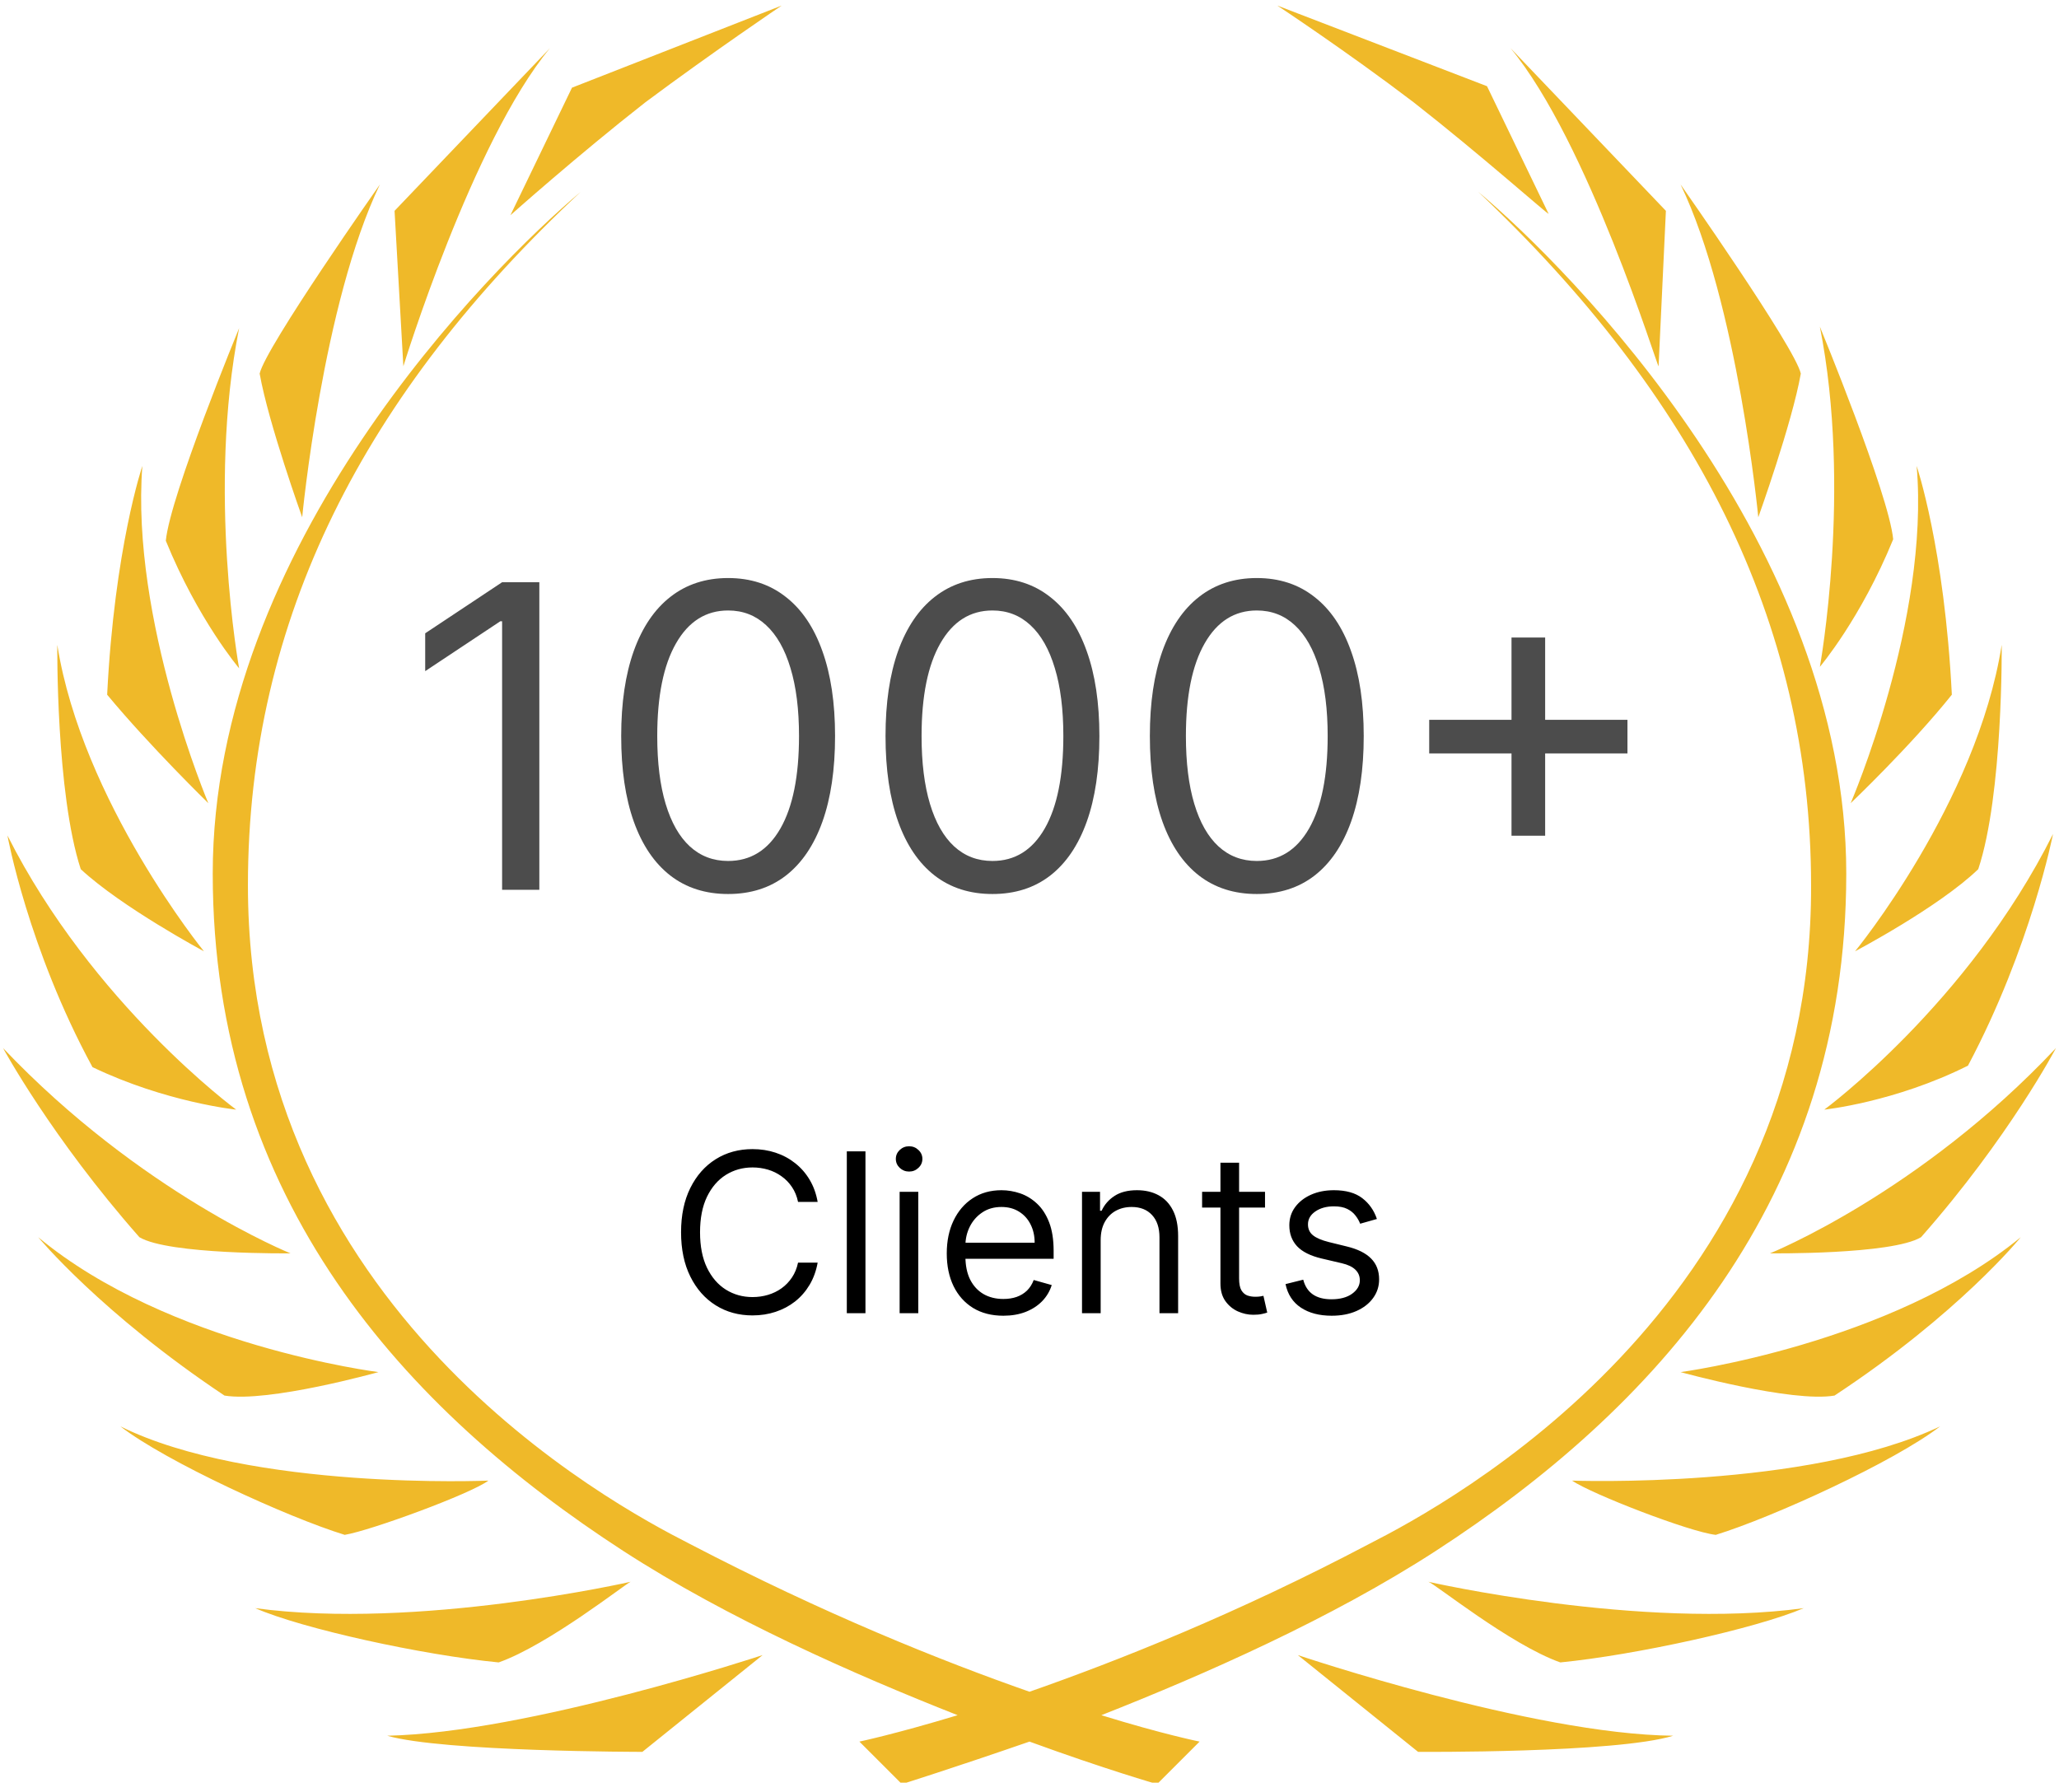 <svg width="185" height="161" viewBox="0 0 185 161" fill="none" xmlns="http://www.w3.org/2000/svg">
<g clip-path="url(#clip0_378_57)">
<path fill-rule="evenodd" clip-rule="evenodd" d="M163.91 99.709C163.91 99.709 176.821 90.223 184.463 74.94C184.463 74.94 182.487 85.085 176.821 95.757C170.234 99.051 163.91 99.709 163.91 99.709ZM166.676 85.48C166.676 85.48 177.612 72.173 179.852 57.944C179.852 57.944 179.983 71.383 177.744 78.102C174.186 81.528 166.676 85.48 166.676 85.48ZM172.21 41.87C172.21 41.87 174.713 49.248 175.372 62.423C171.683 67.035 166.281 72.173 166.281 72.173C166.281 72.173 173.396 55.704 172.21 41.87ZM163.514 29.354C163.514 29.354 169.707 44.373 170.102 48.458C167.203 55.572 163.514 59.92 163.514 59.92C163.514 59.92 166.413 43.978 163.514 29.354ZM150.998 16.574C150.998 16.574 161.275 31.198 161.802 33.57C161.011 38.049 157.981 46.481 157.981 46.481C157.981 46.481 156.136 27.246 150.998 16.574ZM135.715 4.321L149.68 18.945L149.022 32.911C148.89 32.911 142.698 12.753 135.715 4.321ZM127.019 9.196C120.958 4.584 114.766 0.5 114.766 0.5L133.607 7.746L139.14 19.209C139.14 19.341 133.08 13.939 127.019 9.196ZM45.86 19.341L51.393 7.878L70.234 0.5C70.234 0.5 64.173 4.584 57.981 9.196C51.92 13.939 45.86 19.341 45.86 19.341ZM35.451 18.945L49.417 4.321C42.434 12.753 36.242 32.911 36.242 32.911L35.451 18.945ZM23.33 33.57C23.857 31.198 34.134 16.574 34.134 16.574C28.995 27.246 27.151 46.481 27.151 46.481C27.151 46.481 24.121 38.049 23.33 33.57ZM14.898 48.59C15.293 44.505 21.485 29.485 21.485 29.485C18.587 44.11 21.485 60.052 21.485 60.052C21.485 60.052 17.797 55.704 14.898 48.59ZM18.719 72.173C18.719 72.173 13.449 67.035 9.628 62.423C10.287 49.248 12.79 41.87 12.79 41.87C11.736 55.704 18.719 72.173 18.719 72.173ZM7.256 78.102C5.017 71.251 5.148 57.944 5.148 57.944C7.388 72.041 18.323 85.48 18.323 85.48C18.323 85.48 10.945 81.528 7.256 78.102ZM21.222 99.709C21.222 99.709 14.898 99.051 8.31 95.889C2.513 85.217 0.669 75.072 0.669 75.072C8.31 90.223 21.222 99.709 21.222 99.709ZM26.097 112.621C26.097 112.621 15.161 112.753 12.526 111.172C4.621 102.213 0.273 94.176 0.273 94.176C12.658 107.219 26.097 112.621 26.097 112.621ZM20.168 125.401C9.101 118.023 3.435 111.172 3.435 111.172C15.161 120.921 34.002 123.293 34.002 123.293C34.002 123.293 24.121 126.06 20.168 125.401ZM43.883 133.043C42.302 134.228 33.343 137.522 30.972 137.918C25.833 136.336 14.898 131.33 10.814 128.168C22.54 133.965 43.883 133.043 43.883 133.043ZM56.663 142.134C56.268 142.265 49.285 147.799 44.806 149.38C37.955 148.721 27.151 146.35 22.935 144.505C37.559 146.481 56.663 142.134 56.663 142.134ZM57.717 157.417C57.717 157.417 39.799 157.417 34.792 155.968C47.441 155.704 68.521 148.721 68.521 148.721L57.717 157.417ZM56.005 139.367C36.505 126.719 19.114 107.878 19.114 78.497C19.114 49.117 43.883 24.215 52.184 17.233C32.816 35.283 22.276 55.572 22.276 79.551C22.276 117.628 54.951 135.151 61.934 138.708C74.055 145.032 84.595 149.248 92.5 152.015C100.405 149.248 111.077 145.032 123.066 138.708C130.049 135.151 162.856 117.496 162.724 79.551C162.724 55.704 152.052 35.414 132.816 17.233C141.117 24.215 165.886 49.117 165.886 78.497C165.886 107.878 148.495 126.719 128.995 139.367C119.641 145.427 108.31 150.434 98.956 154.123C104.489 155.836 107.783 156.495 107.783 156.495L103.962 160.315C103.962 160.315 99.351 158.998 92.5 156.495C85.649 158.866 81.037 160.315 81.037 160.315L77.217 156.495C77.217 156.495 80.379 155.836 86.044 154.123C76.69 150.434 65.359 145.427 56.005 139.367ZM127.414 157.417L116.611 148.721C116.611 148.721 137.691 155.836 150.339 155.968C145.201 157.549 127.414 157.417 127.414 157.417ZM128.337 142.134C128.337 142.134 147.441 146.481 162.065 144.505C157.717 146.35 146.914 148.721 140.194 149.38C135.715 147.799 128.864 142.265 128.337 142.134ZM141.248 133.043C141.248 133.043 162.46 133.833 174.318 128.168C170.234 131.33 159.298 136.336 154.16 137.918C151.788 137.654 142.961 134.228 141.248 133.043ZM159.035 112.621C159.035 112.621 172.474 107.219 184.727 94.176C184.727 94.176 180.51 102.213 172.605 111.172C169.97 112.753 159.035 112.621 159.035 112.621ZM150.998 123.293C150.998 123.293 169.839 120.79 181.564 111.172C181.564 111.172 176.031 118.023 164.832 125.401C161.011 126.06 150.998 123.293 150.998 123.293Z" fill="#EFB929"/>
<path opacity="0.7" d="M48.459 52.319V79.955H45.113V55.827H44.951L38.204 60.307V56.907L45.113 52.319H48.459ZM65.422 80.333C63.389 80.333 61.657 79.78 60.227 78.673C58.796 77.558 57.703 75.943 56.947 73.829C56.192 71.706 55.814 69.142 55.814 66.137C55.814 63.15 56.192 60.6 56.947 58.486C57.712 56.362 58.81 54.743 60.24 53.628C61.679 52.503 63.407 51.941 65.422 51.941C67.437 51.941 69.16 52.503 70.59 53.628C72.03 54.743 73.127 56.362 73.883 58.486C74.647 60.6 75.03 63.15 75.03 66.137C75.03 69.142 74.652 71.706 73.896 73.829C73.141 75.943 72.048 77.558 70.617 78.673C69.187 79.78 67.455 80.333 65.422 80.333ZM65.422 77.364C67.437 77.364 69.002 76.393 70.118 74.449C71.233 72.506 71.791 69.735 71.791 66.137C71.791 63.744 71.535 61.706 71.022 60.024C70.518 58.342 69.79 57.06 68.836 56.178C67.891 55.297 66.753 54.856 65.422 54.856C63.425 54.856 61.864 55.841 60.739 57.811C59.615 59.772 59.053 62.547 59.053 66.137C59.053 68.53 59.304 70.563 59.808 72.236C60.312 73.91 61.036 75.183 61.981 76.055C62.934 76.928 64.081 77.364 65.422 77.364ZM89.172 80.333C87.139 80.333 85.407 79.78 83.977 78.673C82.546 77.558 81.453 75.943 80.697 73.829C79.942 71.706 79.564 69.142 79.564 66.137C79.564 63.15 79.942 60.6 80.697 58.486C81.462 56.362 82.56 54.743 83.99 53.628C85.43 52.503 87.157 51.941 89.172 51.941C91.187 51.941 92.91 52.503 94.34 53.628C95.78 54.743 96.877 56.362 97.633 58.486C98.397 60.6 98.78 63.15 98.78 66.137C98.78 69.142 98.402 71.706 97.646 73.829C96.891 75.943 95.798 77.558 94.367 78.673C92.937 79.78 91.205 80.333 89.172 80.333ZM89.172 77.364C91.187 77.364 92.752 76.393 93.868 74.449C94.983 72.506 95.541 69.735 95.541 66.137C95.541 63.744 95.285 61.706 94.772 60.024C94.268 58.342 93.54 57.06 92.586 56.178C91.641 55.297 90.503 54.856 89.172 54.856C87.175 54.856 85.614 55.841 84.489 57.811C83.365 59.772 82.803 62.547 82.803 66.137C82.803 68.53 83.055 70.563 83.558 72.236C84.062 73.91 84.786 75.183 85.731 76.055C86.684 76.928 87.831 77.364 89.172 77.364ZM112.922 80.333C110.889 80.333 109.157 79.78 107.727 78.673C106.296 77.558 105.203 75.943 104.447 73.829C103.692 71.706 103.314 69.142 103.314 66.137C103.314 63.15 103.692 60.6 104.447 58.486C105.212 56.362 106.31 54.743 107.74 53.628C109.179 52.503 110.907 51.941 112.922 51.941C114.937 51.941 116.66 52.503 118.09 53.628C119.53 54.743 120.627 56.362 121.383 58.486C122.147 60.6 122.53 63.15 122.53 66.137C122.53 69.142 122.152 71.706 121.396 73.829C120.641 75.943 119.548 77.558 118.117 78.673C116.687 79.78 114.955 80.333 112.922 80.333ZM112.922 77.364C114.937 77.364 116.502 76.393 117.618 74.449C118.733 72.506 119.291 69.735 119.291 66.137C119.291 63.744 119.035 61.706 118.522 60.024C118.018 58.342 117.29 57.06 116.336 56.178C115.391 55.297 114.253 54.856 112.922 54.856C110.925 54.856 109.364 55.841 108.239 57.811C107.115 59.772 106.553 62.547 106.553 66.137C106.553 68.53 106.804 70.563 107.308 72.236C107.812 73.91 108.536 75.183 109.481 76.055C110.434 76.928 111.581 77.364 112.922 77.364ZM135.808 75.097V57.285H138.831V75.097H135.808ZM128.413 67.702V64.68H146.226V67.702H128.413Z" fill="black"/>
<path d="M73.466 108H71.704C71.6 107.493 71.418 107.048 71.158 106.665C70.902 106.281 70.59 105.959 70.22 105.699C69.856 105.434 69.451 105.235 69.006 105.102C68.561 104.97 68.097 104.903 67.614 104.903C66.733 104.903 65.935 105.126 65.22 105.571C64.51 106.016 63.944 106.672 63.523 107.538C63.106 108.405 62.898 109.468 62.898 110.727C62.898 111.987 63.106 113.05 63.523 113.916C63.944 114.783 64.51 115.438 65.22 115.884C65.935 116.329 66.733 116.551 67.614 116.551C68.097 116.551 68.561 116.485 69.006 116.352C69.451 116.22 69.856 116.023 70.22 115.763C70.59 115.498 70.902 115.173 71.158 114.79C71.418 114.402 71.6 113.956 71.704 113.455H73.466C73.333 114.198 73.092 114.863 72.742 115.45C72.391 116.037 71.956 116.537 71.435 116.949C70.914 117.356 70.329 117.666 69.68 117.879C69.037 118.092 68.347 118.199 67.614 118.199C66.373 118.199 65.27 117.896 64.304 117.29C63.338 116.684 62.578 115.822 62.024 114.705C61.47 113.587 61.193 112.261 61.193 110.727C61.193 109.193 61.47 107.867 62.024 106.75C62.578 105.633 63.338 104.771 64.304 104.165C65.27 103.559 66.373 103.256 67.614 103.256C68.347 103.256 69.037 103.362 69.68 103.575C70.329 103.788 70.914 104.101 71.435 104.513C71.956 104.92 72.391 105.417 72.742 106.004C73.092 106.587 73.333 107.252 73.466 108ZM77.761 103.455V118H76.085V103.455H77.761ZM80.831 118V107.091H82.507V118H80.831ZM81.683 105.273C81.356 105.273 81.075 105.161 80.838 104.939C80.606 104.716 80.49 104.449 80.49 104.136C80.49 103.824 80.606 103.556 80.838 103.334C81.075 103.111 81.356 103 81.683 103C82.01 103 82.289 103.111 82.521 103.334C82.758 103.556 82.876 103.824 82.876 104.136C82.876 104.449 82.758 104.716 82.521 104.939C82.289 105.161 82.01 105.273 81.683 105.273ZM90.151 118.227C89.1 118.227 88.193 117.995 87.431 117.531C86.673 117.062 86.088 116.409 85.677 115.571C85.269 114.728 85.066 113.748 85.066 112.631C85.066 111.513 85.269 110.528 85.677 109.676C86.088 108.819 86.661 108.152 87.395 107.673C88.134 107.19 88.996 106.949 89.981 106.949C90.549 106.949 91.11 107.044 91.664 107.233C92.218 107.422 92.722 107.73 93.177 108.156C93.631 108.578 93.993 109.136 94.263 109.832C94.533 110.528 94.668 111.385 94.668 112.403V113.114H86.259V111.665H92.963C92.963 111.049 92.84 110.5 92.594 110.017C92.353 109.534 92.007 109.153 91.557 108.874C91.112 108.594 90.587 108.455 89.981 108.455C89.313 108.455 88.735 108.62 88.248 108.952C87.765 109.278 87.393 109.705 87.132 110.23C86.872 110.756 86.742 111.319 86.742 111.92V112.886C86.742 113.71 86.884 114.409 87.168 114.982C87.457 115.55 87.857 115.983 88.368 116.281C88.88 116.575 89.474 116.722 90.151 116.722C90.591 116.722 90.989 116.66 91.344 116.537C91.704 116.409 92.014 116.22 92.275 115.969C92.535 115.713 92.736 115.396 92.878 115.017L94.498 115.472C94.327 116.021 94.041 116.504 93.638 116.92C93.236 117.332 92.739 117.654 92.147 117.886C91.555 118.114 90.89 118.227 90.151 118.227ZM98.894 111.438V118H97.218V107.091H98.837V108.795H98.979C99.235 108.241 99.623 107.796 100.144 107.46C100.665 107.119 101.337 106.949 102.161 106.949C102.9 106.949 103.546 107.1 104.1 107.403C104.654 107.702 105.085 108.156 105.392 108.767C105.7 109.373 105.854 110.14 105.854 111.068V118H104.178V111.182C104.178 110.325 103.955 109.657 103.51 109.179C103.065 108.696 102.454 108.455 101.678 108.455C101.143 108.455 100.665 108.571 100.243 108.803C99.827 109.035 99.498 109.373 99.256 109.818C99.015 110.263 98.894 110.803 98.894 111.438ZM113.661 107.091V108.511H108.008V107.091H113.661ZM109.656 104.477H111.332V114.875C111.332 115.348 111.4 115.704 111.538 115.94C111.68 116.172 111.86 116.329 112.077 116.409C112.3 116.485 112.534 116.523 112.781 116.523C112.965 116.523 113.117 116.513 113.235 116.494C113.353 116.471 113.448 116.452 113.519 116.438L113.86 117.943C113.746 117.986 113.588 118.028 113.384 118.071C113.181 118.118 112.923 118.142 112.61 118.142C112.137 118.142 111.673 118.04 111.218 117.837C110.768 117.633 110.394 117.323 110.096 116.906C109.802 116.49 109.656 115.964 109.656 115.33V104.477ZM123.714 109.534L122.209 109.96C122.114 109.709 121.974 109.465 121.79 109.229C121.61 108.987 121.364 108.788 121.051 108.632C120.739 108.476 120.339 108.398 119.851 108.398C119.183 108.398 118.627 108.552 118.182 108.859C117.741 109.162 117.521 109.548 117.521 110.017C117.521 110.434 117.673 110.763 117.976 111.004C118.279 111.246 118.752 111.447 119.396 111.608L121.016 112.006C121.991 112.242 122.718 112.605 123.196 113.092C123.674 113.575 123.913 114.198 123.913 114.96C123.913 115.585 123.733 116.144 123.374 116.636C123.018 117.129 122.521 117.517 121.882 117.801C121.243 118.085 120.5 118.227 119.652 118.227C118.539 118.227 117.618 117.986 116.889 117.503C116.16 117.02 115.698 116.314 115.504 115.386L117.095 114.989C117.247 115.576 117.533 116.016 117.955 116.31C118.381 116.603 118.937 116.75 119.624 116.75C120.405 116.75 121.025 116.584 121.484 116.253C121.948 115.917 122.18 115.514 122.18 115.045C122.18 114.667 122.048 114.349 121.783 114.094C121.518 113.833 121.11 113.639 120.561 113.511L118.743 113.085C117.744 112.848 117.01 112.482 116.541 111.984C116.077 111.482 115.845 110.855 115.845 110.102C115.845 109.487 116.018 108.942 116.364 108.469C116.714 107.995 117.19 107.624 117.791 107.354C118.397 107.084 119.084 106.949 119.851 106.949C120.93 106.949 121.778 107.186 122.393 107.659C123.014 108.133 123.454 108.758 123.714 109.534Z" fill="black"/>
</g>
<defs>
<clipPath id="clip0_378_57">
<rect width="184.453" height="159.684" fill="white" transform="translate(0.273 0.5)"/>
</clipPath>
</defs>
</svg>
